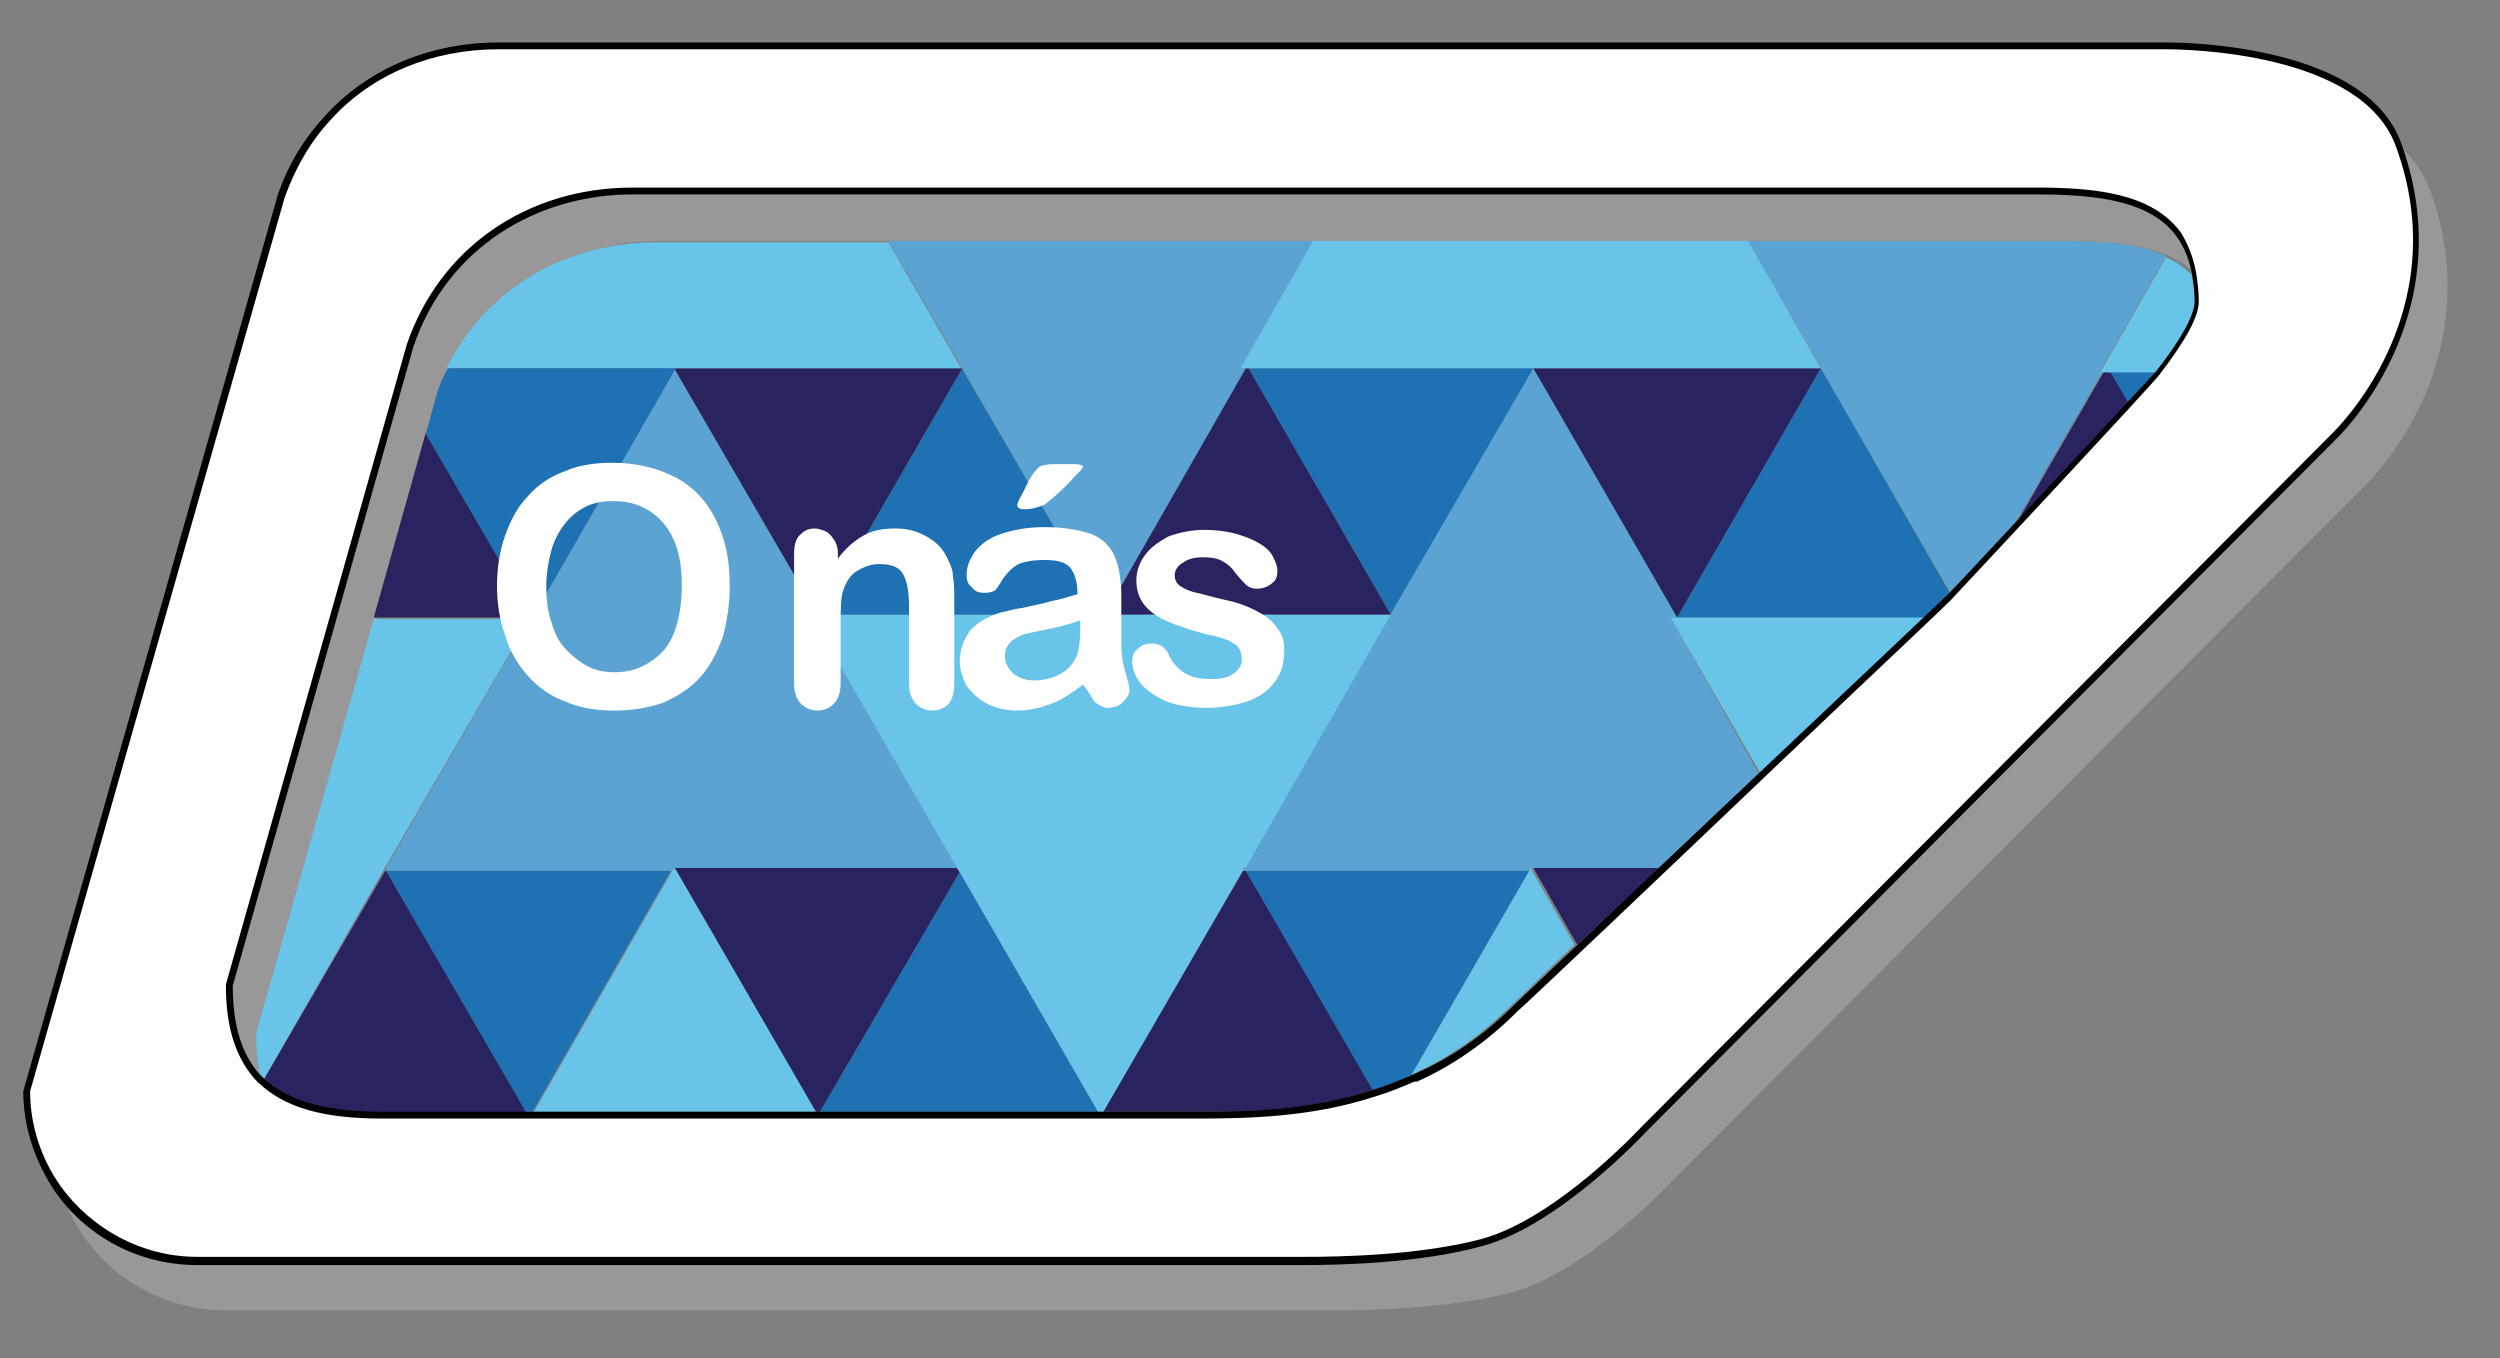 <?xml version="1.0" encoding="utf-8"?>
<!-- Generator: Adobe Illustrator 22.0.1, SVG Export Plug-In . SVG Version: 6.00 Build 0)  -->
<svg version="1.1" id="Vrstva_1" xmlns="http://www.w3.org/2000/svg" xmlns:xlink="http://www.w3.org/1999/xlink" x="0px" y="0px"
	 viewBox="0 0 182.6 99.2" style="enable-background:new 0 0 182.6 99.2;" xml:space="preserve" width="182.6" height="99.2">
<rect x="0" y="0" width="182.6" height="99.2" fill="#808080" stroke="none"/>
<style type="text/css">
	.st0{fill:#989898;}
	.st1{fill:none;}
	.st2{fill:#68C4E9;}
	.st3{fill:#292460;}
	.st4{fill:#1E71B2;}
	.st5{fill:#5BA3D3;}
	.st6{fill:#FDFEFF;}
	.st7{fill:#010101;}
	.st8{enable-background:new    ;}
	.st9{fill:#FFFFFF;}
</style>
<g>
	<g>
		<g>
			<path class="st0" d="M16.5,95.7h80.1c0,0,8.2,0.2,13.8-1.3c5.6-1.5,11.9-8.3,11.9-8.3l50.4-50.6c0,0,9.4-8.8,4.8-21.6
				C174.7,6.2,160,6.5,160,6.5H38.4c-4.8,0-9.4,1.8-12.6,5.3c-1.5,1.6-2.7,3.5-3.5,5.8L3.8,83c0,2.7,0.9,5.2,2.3,7.3
				C8.4,93.6,12.2,95.7,16.5,95.7z M32.2,28.7c2.5-7.3,9.1-11.1,16-11.1h102.6c4.8,0,8.4,0.6,10.2,3.1c0.5,0.7,0.9,1.6,1.1,2.7
				c0.1,0.6,0.2,1.3,0.2,2c0,1-1,2.8-2.8,5.1c-0.6,0.7-15,16.1-15,16.1c-0.6,0.6-30.8,29.1-31.9,30.2c-2.3,2.3-4.7,3.9-7.2,5
				c-0.1,0-0.1,0.1-0.2,0.1c-1,0.4-1.9,0.8-2.9,1.1c-5.4,1.7-10.7,1.6-15,1.6H30c-3.9,0-6.8-0.7-8.7-2.5c-0.1-0.1-0.2-0.2-0.3-0.3
				c-1.3-1.4-2-3.5-2-6.4L32.2,28.7z"/>
		</g>
	</g>
	<g>
		<g>
			<path class="st1" d="M111.9,63.6L115,69c-1.9,1.8-3.6,3.4-4.7,4.5c-2.3,2.2-4.6,3.8-7,4.9l-0.1,0.2c0.1,0,0.1-0.1,0.2-0.1
				c2.5-1.1,4.9-2.8,7.2-5c1.2-1.1,2.8-2.7,4.7-4.5l-3.2-5.6L111.9,63.6z"/>
			<polygon class="st1" points="80.7,44.9 80.7,44.9 70.3,26.9 70.3,27 			"/>
			<polygon class="st1" points="38.8,45.1 38.7,45.1 28.2,63.4 28.2,63.4 			"/>
			<polygon class="st1" points="133.1,27 142.5,43.2 142.5,43.2 133.1,26.9 			"/>
			<polygon class="st1" points="70.3,26.9 70.3,26.9 64.9,17.6 64.9,17.6 			"/>
			<polygon class="st1" points="133,26.9 133,26.9 127.7,17.6 127.7,17.6 			"/>
			<polygon class="st1" points="101.6,44.9 91,63.4 91,63.4 101.7,44.9 			"/>
			<polygon class="st1" points="101.7,44.8 101.7,44.8 112,26.9 112,26.9 			"/>
			<polygon class="st1" points="49,63.6 38.9,81.2 39,81.2 49.1,63.6 			"/>
			<g>
				<path class="st2" d="M28.1,63.4L28.1,63.4l10.6-18.2H27.3l-8.6,30.3c0,1.1,0.1,2.1,0.3,3c0.1,0.1,0.2,0.2,0.3,0.3L28.1,63.4
					L28.1,63.4z"/>
			</g>
			<g>
				<path class="st3" d="M28.1,63.6l0.1-0.1l0,0l-8.9,15.3c1.9,1.8,4.8,2.5,8.7,2.5h10.5L28.2,63.6H28.1z"/>
			</g>
			<g>
				<polygon class="st4" points="28.2,63.4 28.1,63.4 28.1,63.4 28.2,63.5 				"/>
			</g>
			<g>
				<polygon class="st4" points="28.2,63.6 38.4,81.2 38.9,81.2 49,63.6 				"/>
			</g>
			<g>
				<polygon class="st5" points="38.9,45.1 39,45.1 38.9,45.1 38.8,45.1 28.2,63.4 28.2,63.5 28.1,63.6 28.2,63.6 49,63.6 
					49.1,63.6 49.3,63.4 49.3,63.4 69.9,63.4 59.2,44.9 59.7,44.9 49.3,27 				"/>
			</g>
			<g>
				<polygon class="st3" points="70.3,26.9 70.3,26.9 70.3,26.9 70.3,27 				"/>
			</g>
			<g>
				<polygon class="st3" points="70.3,26.9 49.4,26.9 49.3,27 59.7,44.9 59.9,44.9 				"/>
			</g>
			<g>
				<polygon class="st4" points="70.3,27 70.3,26.9 59.9,44.9 80.6,44.9 80.7,44.9 				"/>
			</g>
			<g>
				<polygon class="st2" points="49.1,63.6 39,81.2 59.6,81.2 49.3,63.4 				"/>
			</g>
			<g>
				<polygon class="st3" points="69.9,63.4 49.3,63.4 49.3,63.4 59.6,81.2 59.9,81.2 70.1,63.7 				"/>
			</g>
			<g>
				<polygon class="st4" points="59.9,81.2 80.2,81.2 70.1,63.7 				"/>
			</g>
			<g>
				<path class="st2" d="M49.4,26.9h20.8l-5.3-9.2h-17c-6.4,0-12.3,3.2-15.3,9.2h16.6C49.2,26.9,49.4,26.9,49.4,26.9z"/>
			</g>
			<g>
				<polygon class="st5" points="70.3,26.9 80.7,44.9 91,26.9 90.6,26.9 95.9,17.6 64.9,17.6 				"/>
			</g>
			<g>
				<polygon class="st3" points="101.6,44.9 101.7,44.9 101.7,44.8 101.7,44.8 				"/>
			</g>
			<g>
				<polygon class="st3" points="91.2,26.9 91,26.9 80.7,44.9 80.7,44.9 80.6,44.9 101.6,44.9 101.6,44.9 				"/>
			</g>
			<g>
				<polygon class="st4" points="101.7,44.8 112,26.9 112,26.9 91.2,26.9 101.6,44.9 				"/>
			</g>
			<g>
				<polygon class="st2" points="90.9,63.4 91,63.4 101.6,44.9 80.6,44.9 59.9,44.9 59.7,44.9 59.2,44.9 69.9,63.4 70.1,63.7 
					80.2,81.2 80.6,81.2 				"/>
			</g>
			<g>
				<path class="st3" d="M90.8,63.6L90.8,63.6L90.8,63.6L80.6,81.2h4.7c4.3,0,9.6,0.2,15-1.6l-9.3-16H90.8z"/>
			</g>
			<g>
				<polygon class="st4" points="90.9,63.4 90.9,63.4 90.9,63.5 91,63.4 91,63.4 				"/>
			</g>
			<g>
				<path class="st4" d="M103.1,78.5l8.6-14.9H91l9.3,16.1C101.2,79.4,102.2,79,103.1,78.5l0.2-0.1
					C103.2,78.4,103.1,78.5,103.1,78.5z"/>
			</g>
			<g>
				<path class="st5" d="M122.5,45.1L122.5,45.1L112,26.9l-10.4,17.9v0.1L91,63.4l-0.1,0.1l-0.1,0.1H91h20.7l0.1-0.2l0.1,0.2
					l0.1-0.2l0,0h9.2c2.3-2.1,4.8-4.4,7.3-6.8L122,45.1H122.5z"/>
			</g>
			<g>
				<polygon class="st3" points="112,26.9 112,26.9 112,26.9 122.5,45.1 133,26.9 133,26.9 				"/>
			</g>
			<g>
				<polygon class="st3" points="133.1,27 133.1,26.9 133,26.9 133,26.9 				"/>
			</g>
			<g>
				<path class="st4" d="M133,26.9l-10.5,18.2v0.1h18c0.7-0.6,1.3-1.3,1.9-1.9L133,26.9L133,26.9z"/>
			</g>
			<g>
				<polygon class="st3" points="38.8,45.1 38.9,45.1 31.1,31.6 27.3,45.1 38.7,45.1 				"/>
			</g>
			<g>
				<polygon class="st3" points="38.9,45.1 38.9,45.1 39,45.1 				"/>
			</g>
			<g>
				<path class="st4" d="M38.9,45.1L49.3,27l0.1-0.1h-0.1H32.7c-0.3,0.6-0.6,1.2-0.8,1.9l-0.8,2.9L38.9,45.1L38.9,45.1z"/>
			</g>
			<g>
				<path class="st2" d="M103.3,78.4c2.4-1.1,4.8-2.7,7-4.9c1.2-1.1,2.8-2.7,4.7-4.5l-3.1-5.4l-0.1-0.2l-0.1,0.2l-8.6,14.9
					C103.1,78.5,103.2,78.4,103.3,78.4z"/>
			</g>
			<g>
				<path class="st3" d="M112,63.4l3.2,5.6c1.8-1.7,3.8-3.5,6-5.6H112L112,63.4z"/>
			</g>
			<g>
				<polygon class="st2" points="91,26.9 91.2,26.9 112,26.9 133,26.9 127.7,17.6 127.4,17.6 95.9,17.6 90.6,26.9 				"/>
			</g>
			<g>
				<path class="st5" d="M153.4,27.1l4.8-8.4c-1.9-0.9-4.6-1.1-7.7-1.1h-22.8l5.3,9.2v0.1l9.4,16.3c1.5-1.5,3.1-3,4.5-4.5l6.7-11.6
					C153.6,27.1,153.4,27.1,153.4,27.1z"/>
			</g>
			<g>
				<path class="st3" d="M153.7,27.1L147,38.7c3.3-3.4,6.3-6.5,8.6-9.2l-1.4-2.4H153.7z"/>
			</g>
			<g>
				<path class="st4" d="M155.5,29.5c0.7-0.8,1.4-1.6,1.9-2.4h-3.3L155.5,29.5z"/>
			</g>
			<g>
				<path class="st2" d="M122,45.1l6.6,11.4c3.9-3.7,8-7.6,12-11.4h-18H122z"/>
			</g>
			<g>
				<path class="st2" d="M158.2,18.8l-4.8,8.4h0.3h0.5h3.3c1.8-2.3,2.8-4.1,2.8-5.1c0-0.7-0.1-1.4-0.2-2
					C159.5,19.5,158.9,19.1,158.2,18.8z"/>
			</g>
		</g>
		<g>
			<g>
				<path class="st6" d="M95.4,92.1c-0.5,0-0.8,0-0.8,0H14.4c-4,0-7.8-2-10.2-5.3C2.8,84.7,2,82.2,2,79.7l18.6-65.4
					c0.8-2.2,1.9-4.1,3.4-5.7c3.1-3.4,7.5-5.2,12.4-5.2h121.9c1.5,0,14.5,0.2,17,7.3c4.5,12.5-4.6,21.2-4.7,21.3l-50.4,50.6
					c-0.1,0.1-6.3,6.7-11.8,8.2C103.8,92,97.8,92.1,95.4,92.1z M46.2,14c-7.6,0-13.9,4.3-16.3,11.3L16.8,72c0,3,0.7,5.1,2.1,6.7
					l0.1,0.1c0.1,0.1,0.1,0.2,0.2,0.2c1.8,1.7,4.6,2.5,8.8,2.5h59.4c3.9,0,8.4-0.1,13-1.6c1-0.3,2-0.7,2.9-1.1l0.1-0.1
					c2.7-1.3,5.2-3,7.3-5.1c0.7-0.7,10.6-10.1,19.5-18.4c6.6-6.2,12.2-11.5,12.5-11.8l0.1-0.1c3.4-3.6,14.4-15.4,14.9-16
					c1.9-2.5,2.8-4.2,2.8-5.3c0-0.7-0.1-1.4-0.2-2c-0.2-1.1-0.6-2-1.1-2.8c-2-2.8-6.2-3.2-10.4-3.2C148.8,14,46.2,14,46.2,14z"/>
				<path class="st7" d="M158.2,3.6c1.5,0,14.3,0.2,16.8,7.1c4.5,12.3-4.6,20.9-4.7,21l-50.4,50.6c-0.1,0.1-6.2,6.7-11.7,8.2
					c-4.5,1.2-10.5,1.3-12.8,1.3c-0.5,0-0.8,0-0.8,0H14.4c-4,0-7.7-2-10-5.2c-1.4-2-2.2-4.4-2.2-6.9l18.6-65.3
					c0.8-2.2,1.9-4.1,3.4-5.7c3-3.3,7.4-5.1,12.2-5.1H158L158.2,3.6 M27.9,81.7h57.3h1h1.1c3.9,0,8.5-0.1,13.1-1.6
					c1-0.3,2-0.7,2.9-1.1h0.1h0.1c2.7-1.2,5.2-3,7.3-5.1c0.7-0.6,10.6-10,19.3-18.3c6.6-6.3,12.4-11.7,12.6-12
					c0.1-0.1,14.4-15.4,15-16.2c2-2.6,2.9-4.3,2.9-5.4c0-0.7-0.1-1.5-0.2-2.1c-0.2-1.1-0.6-2.1-1.1-2.9c-2.1-2.9-6.3-3.3-10.6-3.3
					H46.2c-7.7,0-14.1,4.4-16.5,11.5L16.5,71.9V72l0,0c0,3,0.7,5.2,2.1,6.8l0.1,0.1c0.1,0.1,0.1,0.2,0.2,0.2
					C20.8,80.9,23.6,81.7,27.9,81.7 M158.2,3.1c-0.1,0-0.2,0-0.2,0H36.4c-4.8,0-9.4,1.8-12.6,5.3c-1.5,1.6-2.7,3.5-3.5,5.8L1.7,79.7
					c0,2.7,0.9,5.2,2.3,7.3c2.3,3.3,6.1,5.4,10.4,5.4h80.1c0,0,0.3,0,0.8,0c2.2,0,8.4-0.1,13-1.4c5.6-1.5,11.9-8.3,11.9-8.3
					l50.4-50.6c0,0,9.4-8.8,4.8-21.6C172.9,3.4,160.1,3.1,158.2,3.1L158.2,3.1z M27.9,81.2c-3.9,0-6.8-0.7-8.7-2.5
					c-0.1-0.1-0.2-0.2-0.3-0.3C17.7,77,17,75,17,72l13.2-46.7c2.5-7.3,9.1-11.1,16-11.1h102.6c4.8,0,8.4,0.6,10.2,3.1
					c0.5,0.7,0.9,1.6,1.1,2.7c0.1,0.6,0.2,1.3,0.2,2c0,1-1,2.8-2.8,5.1c-0.6,0.7-15,16.1-15,16.1c-0.6,0.6-30.8,29.1-31.9,30.2
					c-2.3,2.3-4.7,3.9-7.2,5c-0.1,0-0.1,0.1-0.2,0.1c-1,0.4-1.9,0.8-2.9,1.1c-4.6,1.5-9.1,1.6-12.9,1.6c-0.7,0-1.4,0-2.1,0H27.9
					L27.9,81.2z"/>
			</g>
		</g>
		<g>
			<g class="st8">
				<path class="st9" d="M44.7,33.8c1.8,0,3.4,0.4,4.7,1.1c1.3,0.7,2.3,1.8,2.9,3.1c0.7,1.4,1,2.9,1,4.8c0,1.3-0.2,2.6-0.5,3.7
					c-0.4,1.1-0.9,2.1-1.6,2.9c-0.7,0.8-1.6,1.4-2.7,1.9c-1.1,0.4-2.3,0.6-3.6,0.6c-1.4,0-2.6-0.2-3.7-0.7c-1.1-0.4-2-1.1-2.7-1.9
					c-0.7-0.8-1.3-1.8-1.6-2.9c-0.4-1.1-0.6-2.3-0.6-3.6c0-1.3,0.2-2.6,0.6-3.7c0.4-1.1,0.9-2.1,1.7-2.9c0.7-0.8,1.6-1.4,2.7-1.8
					C42.2,34,43.4,33.8,44.7,33.8z M49.8,42.7c0-1.3-0.2-2.4-0.6-3.3c-0.4-0.9-1-1.6-1.8-2.1c-0.8-0.5-1.6-0.7-2.6-0.7
					c-0.7,0-1.4,0.1-2,0.4c-0.6,0.3-1.1,0.7-1.5,1.2s-0.8,1.2-1,1.9s-0.4,1.7-0.4,2.7c0,1,0.1,1.9,0.4,2.7c0.2,0.8,0.6,1.5,1.1,2
					c0.5,0.5,1,0.9,1.6,1.2s1.2,0.4,1.9,0.4c0.9,0,1.7-0.2,2.5-0.7s1.4-1.1,1.8-2.1S49.8,44.1,49.8,42.7z"/>
				<path class="st9" d="M61.2,40.4v0.4c0.6-0.8,1.2-1.3,1.9-1.7c0.7-0.4,1.5-0.5,2.3-0.5c0.9,0,1.6,0.2,2.3,0.6
					c0.7,0.4,1.2,0.9,1.5,1.6c0.2,0.4,0.4,0.8,0.4,1.3c0.1,0.5,0.1,1,0.1,1.8v6c0,0.6-0.1,1.1-0.4,1.5c-0.3,0.3-0.7,0.5-1.2,0.5
					c-0.5,0-0.9-0.2-1.2-0.5s-0.5-0.8-0.5-1.5v-5.4c0-1.1-0.1-1.9-0.4-2.5c-0.3-0.6-0.9-0.8-1.8-0.8c-0.6,0-1.1,0.2-1.6,0.5
					s-0.8,0.8-1,1.4c-0.2,0.5-0.2,1.4-0.2,2.7v4.1c0,0.7-0.2,1.2-0.5,1.5c-0.3,0.3-0.7,0.5-1.2,0.5c-0.5,0-0.9-0.2-1.2-0.5
					c-0.3-0.3-0.5-0.8-0.5-1.5v-9.4c0-0.6,0.1-1.1,0.4-1.4c0.3-0.3,0.6-0.5,1.1-0.5c0.3,0,0.5,0.1,0.8,0.2c0.2,0.1,0.4,0.3,0.6,0.6
					C61.1,39.7,61.2,40,61.2,40.4z"/>
				<path class="st9" d="M79.1,50c-0.8,0.6-1.5,1.1-2.3,1.4s-1.6,0.5-2.5,0.5c-0.8,0-1.6-0.2-2.2-0.5c-0.6-0.3-1.1-0.8-1.5-1.3
					c-0.3-0.6-0.5-1.2-0.5-1.8c0-0.9,0.3-1.6,0.8-2.3c0.6-0.6,1.3-1,2.3-1.3c0.2,0,0.7-0.2,1.5-0.3c0.8-0.2,1.5-0.3,2.1-0.5
					c0.6-0.1,1.2-0.3,1.9-0.5c0-0.9-0.2-1.5-0.5-1.9c-0.3-0.4-0.9-0.6-1.9-0.6c-0.8,0-1.4,0.1-1.9,0.3c-0.4,0.2-0.8,0.6-1.1,1
					c-0.3,0.5-0.5,0.8-0.6,0.9c-0.1,0.1-0.4,0.2-0.8,0.2c-0.4,0-0.7-0.1-0.9-0.4c-0.3-0.2-0.4-0.5-0.4-0.9c0-0.6,0.2-1.1,0.6-1.7
					c0.4-0.5,1-1,1.9-1.3c0.9-0.3,1.9-0.5,3.2-0.5c1.4,0,2.5,0.2,3.4,0.5c0.8,0.3,1.4,0.9,1.7,1.6c0.3,0.7,0.5,1.7,0.5,2.9
					c0,0.8,0,1.4,0,1.9c0,0.5,0,1.1,0,1.8c0,0.6,0.1,1.2,0.3,1.9c0.2,0.7,0.3,1.1,0.3,1.3c0,0.3-0.2,0.6-0.5,0.9
					c-0.3,0.3-0.7,0.4-1.1,0.4c-0.3,0-0.7-0.2-1-0.5C79.8,51,79.5,50.5,79.1,50z M78.9,45.3c-0.5,0.2-1.2,0.4-2.1,0.6
					s-1.5,0.3-1.9,0.4s-0.7,0.3-1,0.5c-0.3,0.3-0.5,0.6-0.5,1.1c0,0.5,0.2,0.9,0.6,1.3c0.4,0.3,0.9,0.5,1.5,0.5
					c0.6,0,1.2-0.1,1.8-0.4s0.9-0.6,1.2-1.1c0.3-0.5,0.4-1.3,0.4-2.4V45.3z M76.9,33.9h1.6c0.4,0,0.6,0.1,0.6,0.2
					c0,0.1-0.2,0.3-0.7,0.8c-0.4,0.5-0.9,0.9-1.3,1.3c-0.5,0.4-0.8,0.7-0.9,0.7c-0.5,0.2-0.9,0.3-1.4,0.3c-0.3,0-0.5-0.1-0.5-0.3
					c0-0.1,0.1-0.4,0.3-0.7l0.5-1c0.3-0.6,0.6-0.9,0.8-1.1C76.1,34,76.5,33.9,76.9,33.9z"/>
				<path class="st9" d="M93.8,47.5c0,0.9-0.2,1.7-0.7,2.3c-0.4,0.6-1.1,1.1-1.9,1.4c-0.9,0.3-1.9,0.5-3.1,0.5c-1.2,0-2.2-0.2-3-0.5
					c-0.8-0.4-1.4-0.8-1.8-1.3c-0.4-0.5-0.6-1.1-0.6-1.6c0-0.4,0.1-0.7,0.4-0.9c0.3-0.3,0.6-0.4,1-0.4c0.3,0,0.6,0.1,0.8,0.2
					c0.2,0.2,0.4,0.4,0.5,0.7c0.3,0.6,0.7,1,1.2,1.3c0.5,0.3,1.1,0.4,1.9,0.4c0.6,0,1.2-0.1,1.6-0.4c0.4-0.3,0.6-0.6,0.6-1
					c0-0.6-0.2-1-0.6-1.2c-0.4-0.3-1.1-0.5-2.1-0.7c-1.1-0.3-2-0.6-2.7-0.9s-1.3-0.7-1.7-1.2c-0.4-0.5-0.6-1.1-0.6-1.8
					c0-0.6,0.2-1.3,0.6-1.8c0.4-0.6,1-1,1.7-1.4c0.8-0.3,1.7-0.5,2.7-0.5c0.8,0,1.6,0.1,2.3,0.3c0.7,0.2,1.2,0.4,1.7,0.7
					s0.8,0.6,1,1c0.2,0.4,0.3,0.7,0.3,1c0,0.4-0.1,0.7-0.4,0.9c-0.2,0.2-0.6,0.4-1.1,0.4c-0.3,0-0.6-0.1-0.8-0.3
					c-0.2-0.2-0.5-0.5-0.8-0.9c-0.2-0.3-0.5-0.6-0.9-0.8c-0.3-0.2-0.8-0.3-1.4-0.3c-0.6,0-1.1,0.1-1.5,0.4c-0.4,0.2-0.6,0.6-0.6,0.9
					c0,0.3,0.1,0.6,0.4,0.8c0.3,0.2,0.7,0.4,1.2,0.5s1.1,0.3,2,0.5c1,0.2,1.8,0.5,2.5,0.9c0.6,0.3,1.1,0.7,1.4,1.2
					C93.7,46.4,93.8,46.9,93.8,47.5z"/>
			</g>
		</g>
	</g>
</g>
</svg>
